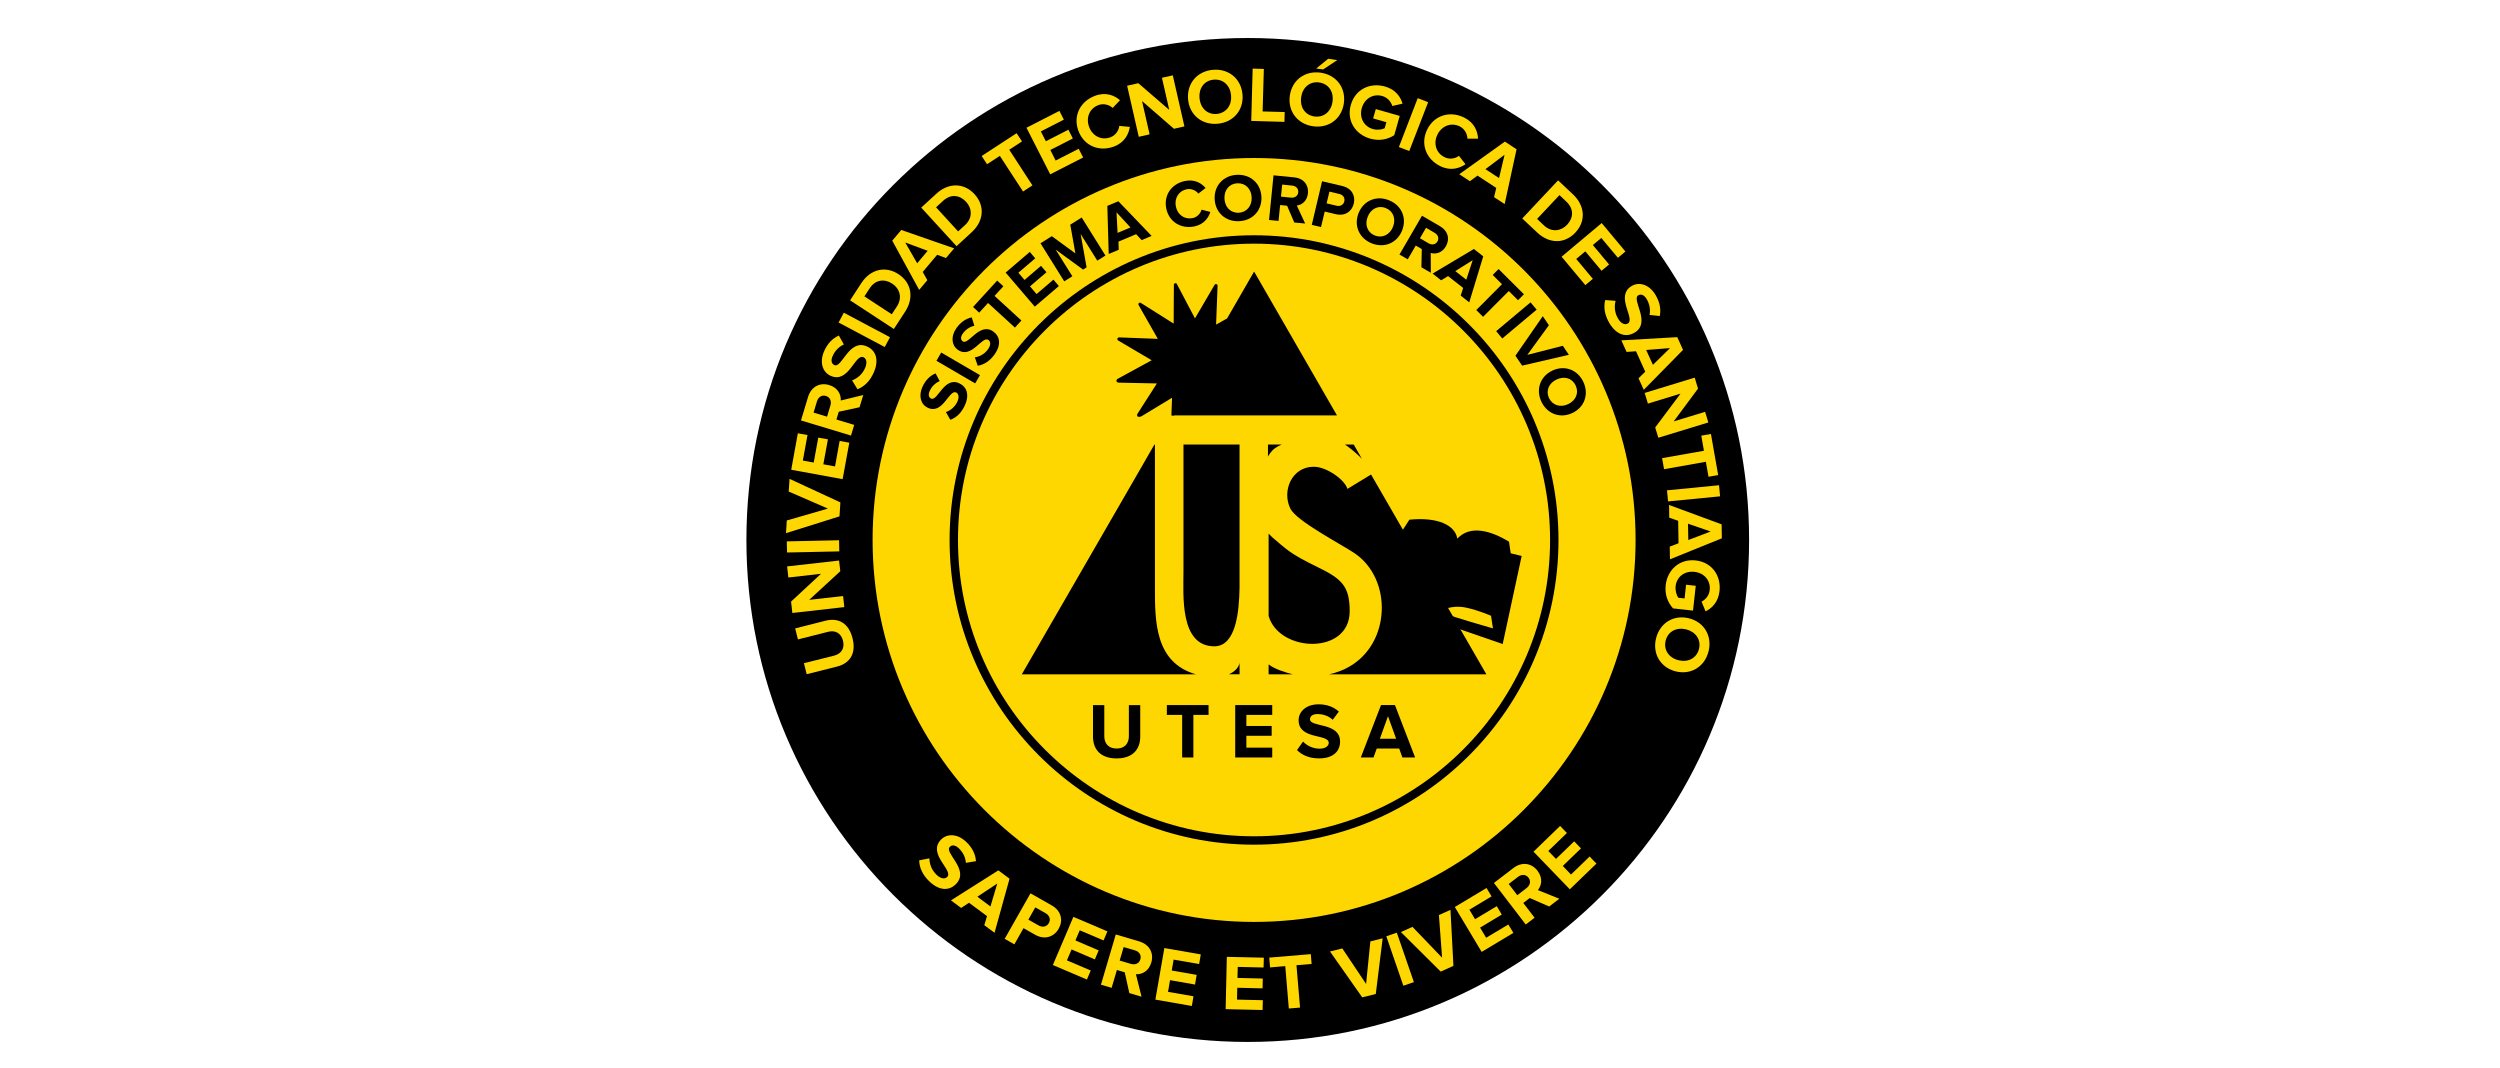 <svg width="103" height="44" viewBox="0 0 103 44" fill="none" xmlns="http://www.w3.org/2000/svg">
<mask id="mask0_127_3753" style="mask-type:luminance" maskUnits="userSpaceOnUse" x="29" y="0" width="45" height="44">
<path d="M73.473 0H29.526V44H73.473V0Z" fill="white"/>
</mask>
<g mask="url(#mask0_127_3753)">
<mask id="mask1_127_3753" style="mask-type:luminance" maskUnits="userSpaceOnUse" x="29" y="0" width="45" height="44">
<path d="M73.473 0H29.526V44H73.473V0Z" fill="white"/>
</mask>
<g mask="url(#mask1_127_3753)">
<mask id="mask2_127_3753" style="mask-type:luminance" maskUnits="userSpaceOnUse" x="29" y="0" width="45" height="44">
<path d="M73.473 0H29.526V44H73.473V0Z" fill="white"/>
</mask>
<g mask="url(#mask2_127_3753)">
<path d="M72.063 22.247C72.063 10.826 62.816 1.566 51.408 1.566C40 1.566 30.752 10.826 30.752 22.247C30.752 33.668 39.999 42.928 51.408 42.928C62.817 42.928 72.063 33.669 72.063 22.247Z" fill="black"/>
<path d="M51.676 6.338C60.457 6.338 67.569 13.46 67.569 22.246C67.569 31.032 60.457 38.157 51.676 38.157C42.894 38.157 35.789 31.029 35.789 22.246C35.789 13.463 42.901 6.338 51.676 6.338Z" fill="#FFD700"/>
<path d="M51.667 38.329C42.81 38.329 35.605 31.114 35.605 22.246C35.605 13.378 42.81 6.164 51.667 6.164C60.524 6.164 67.732 13.379 67.732 22.246C67.732 31.112 60.525 38.329 51.667 38.329ZM51.667 6.51C43.002 6.51 35.951 13.569 35.951 22.246C35.951 30.922 43.002 37.983 51.667 37.983C60.332 37.983 67.386 30.923 67.386 22.246C67.386 13.568 60.336 6.51 51.667 6.51Z" fill="black"/>
<path d="M51.664 34.801C44.749 34.801 39.123 29.17 39.123 22.249C39.123 15.327 44.749 9.693 51.664 9.693C58.58 9.693 64.21 15.326 64.21 22.249C64.21 29.172 58.582 34.801 51.664 34.801ZM51.664 10.039C44.94 10.039 39.469 15.516 39.469 22.249C39.469 28.981 44.94 34.455 51.664 34.455C58.389 34.455 63.863 28.98 63.863 22.249C63.863 15.517 58.391 10.039 51.664 10.039Z" fill="black"/>
<path d="M39.153 17.296L38.972 16.977C39.149 16.915 39.337 16.78 39.443 16.549C39.534 16.352 39.489 16.215 39.394 16.17C39.097 16.034 38.854 17.093 38.224 16.8C37.946 16.671 37.826 16.322 38.009 15.928C38.134 15.661 38.316 15.478 38.546 15.383L38.715 15.703C38.525 15.78 38.383 15.934 38.305 16.105C38.234 16.258 38.262 16.375 38.363 16.422C38.629 16.546 38.898 15.5 39.521 15.791C39.828 15.934 39.956 16.26 39.747 16.711C39.598 17.033 39.383 17.213 39.153 17.296Z" fill="black"/>
<path d="M40.177 15.796L38.581 14.865L38.778 14.525L40.375 15.456L40.177 15.796Z" fill="black"/>
<path d="M40.283 15.07L40.163 14.722C40.349 14.696 40.558 14.597 40.706 14.389C40.832 14.212 40.812 14.069 40.726 14.008C40.461 13.817 40.026 14.815 39.46 14.41C39.21 14.231 39.157 13.867 39.408 13.513C39.58 13.274 39.793 13.126 40.036 13.076L40.144 13.422C39.944 13.463 39.777 13.588 39.668 13.742C39.568 13.88 39.575 13.999 39.665 14.064C39.903 14.234 40.359 13.256 40.922 13.658C41.196 13.854 41.263 14.199 40.974 14.604C40.768 14.893 40.522 15.031 40.281 15.069" fill="black"/>
<path d="M41.815 13.497L40.707 12.483L40.343 12.882L40.089 12.648L41.083 11.56L41.339 11.795L40.975 12.191L42.082 13.205L41.815 13.497Z" fill="black"/>
<path d="M42.633 12.634L41.433 11.23L42.427 10.379L42.652 10.643L41.957 11.236L42.21 11.534L42.889 10.952L43.115 11.216L42.436 11.797L42.706 12.116L43.401 11.521L43.626 11.785L42.633 12.634Z" fill="black"/>
<path d="M45.208 10.738L44.522 9.641L44.768 11.015L44.622 11.106L43.494 10.285L44.181 11.382L43.846 11.591L42.868 10.023L43.335 9.731L44.306 10.44L44.095 9.255L44.566 8.961L45.544 10.529L45.208 10.738Z" fill="black"/>
<path d="M47.035 9.893L46.809 9.648L46.08 9.956L46.092 10.29L45.679 10.464L45.622 8.482L46.076 8.291L47.446 9.719L47.035 9.893ZM46.001 8.749L46.044 9.595L46.575 9.371L46.001 8.749Z" fill="black"/>
<path d="M48.049 8.585C47.938 8.028 48.282 7.564 48.825 7.456C49.225 7.376 49.499 7.547 49.671 7.746L49.372 7.976C49.269 7.844 49.081 7.76 48.894 7.797C48.565 7.863 48.378 8.164 48.445 8.505C48.513 8.849 48.804 9.053 49.132 8.987C49.318 8.95 49.459 8.804 49.505 8.638L49.867 8.732C49.784 8.984 49.598 9.25 49.199 9.33C48.657 9.438 48.16 9.142 48.049 8.585" fill="black"/>
<path d="M50.044 8.202C50.017 7.646 50.407 7.228 50.962 7.202C51.521 7.177 51.947 7.557 51.971 8.114C51.997 8.67 51.609 9.088 51.051 9.113C50.494 9.139 50.069 8.759 50.044 8.202ZM51.568 8.132C51.553 7.786 51.32 7.536 50.977 7.551C50.638 7.567 50.431 7.837 50.448 8.183C50.463 8.527 50.694 8.78 51.033 8.764C51.373 8.749 51.584 8.475 51.568 8.132Z" fill="black"/>
<path d="M53.324 9.166L53.028 8.476L52.741 8.448L52.676 9.102L52.285 9.063L52.469 7.223L53.328 7.308C53.711 7.346 53.921 7.62 53.887 7.963C53.854 8.288 53.633 8.442 53.429 8.469L53.773 9.21L53.324 9.166ZM53.488 7.922C53.502 7.767 53.393 7.662 53.235 7.646L52.825 7.605L52.776 8.101L53.186 8.143C53.343 8.158 53.472 8.077 53.488 7.922Z" fill="black"/>
<path d="M54.045 9.265L54.47 7.467L55.31 7.666C55.7 7.758 55.851 8.073 55.776 8.388C55.702 8.702 55.423 8.917 55.036 8.825L54.578 8.716L54.426 9.355L54.045 9.265ZM55.386 8.295C55.42 8.145 55.33 8.026 55.179 7.991L54.772 7.894L54.657 8.379L55.066 8.476C55.216 8.511 55.351 8.444 55.386 8.295Z" fill="black"/>
<path d="M55.973 8.78C56.18 8.263 56.706 8.042 57.222 8.249C57.742 8.456 57.973 8.977 57.767 9.495C57.561 10.013 57.035 10.233 56.517 10.027C55.999 9.82 55.768 9.298 55.973 8.78ZM57.391 9.345C57.52 9.023 57.41 8.7 57.092 8.572C56.776 8.447 56.477 8.608 56.349 8.93C56.221 9.25 56.328 9.575 56.644 9.701C56.961 9.828 57.264 9.665 57.391 9.345Z" fill="black"/>
<path d="M58.562 11.012L58.577 10.261L58.329 10.117L57.999 10.685L57.658 10.487L58.586 8.889L59.332 9.322C59.665 9.516 59.742 9.852 59.57 10.15C59.406 10.432 59.142 10.48 58.946 10.421L58.95 11.238L58.561 11.011L58.562 11.012ZM59.224 9.948C59.301 9.813 59.244 9.672 59.108 9.593L58.752 9.385L58.502 9.817L58.86 10.025C58.995 10.104 59.145 10.082 59.224 9.948Z" fill="black"/>
<path d="M60.179 12.18L60.282 11.863L59.66 11.375L59.375 11.549L59.023 11.272L60.724 10.258L61.11 10.562L60.533 12.457L60.18 12.179L60.179 12.18ZM60.675 10.72L59.958 11.169L60.411 11.524L60.675 10.72Z" fill="black"/>
<path d="M60.823 12.774L61.881 11.71L61.499 11.329L61.742 11.084L62.785 12.124L62.542 12.37L62.162 11.99L61.103 13.053L60.823 12.774Z" fill="black"/>
<path d="M61.642 13.643L63.058 12.457L63.31 12.758L61.894 13.945L61.642 13.643Z" fill="black"/>
<path d="M62.435 14.656L63.563 13.027L63.814 13.399L62.926 14.621L64.388 14.246L64.638 14.618L62.711 15.064L62.435 14.656Z" fill="black"/>
<path d="M63.953 15.271C64.454 15.03 64.988 15.224 65.23 15.726C65.472 16.231 65.29 16.771 64.789 17.012C64.287 17.254 63.751 17.06 63.508 16.555C63.268 16.053 63.45 15.513 63.953 15.271ZM64.613 16.648C64.925 16.497 65.064 16.186 64.915 15.878C64.768 15.57 64.439 15.486 64.127 15.637C63.818 15.786 63.674 16.097 63.822 16.404C63.971 16.711 64.303 16.797 64.613 16.648Z" fill="black"/>
<path d="M34.492 27.461L33.236 27.777L33.121 27.325L34.363 27.013C34.653 26.939 34.812 26.72 34.731 26.397C34.649 26.074 34.407 25.957 34.117 26.031L32.875 26.344L32.761 25.89L34.014 25.573C34.534 25.443 34.965 25.66 35.125 26.298C35.286 26.933 35.005 27.331 34.492 27.461Z" fill="#FFD700"/>
<path d="M34.62 23.534L33.339 24.714L34.735 24.556L34.786 25.012L32.645 25.255L32.592 24.785L33.826 23.64L32.48 23.793L32.429 23.336L34.569 23.094L34.62 23.534Z" fill="#FFD700"/>
<path d="M34.579 22.717L32.426 22.763L32.415 22.305L34.569 22.258L34.579 22.717Z" fill="#FFD700"/>
<path d="M34.587 21.274L32.383 21.966L32.416 21.443L34.11 20.954L32.495 20.252L32.529 19.729L34.624 20.699L34.587 21.274Z" fill="#FFD700"/>
<path d="M34.716 19.742L32.598 19.354L32.871 17.852L33.269 17.924L33.077 18.975L33.525 19.057L33.713 18.029L34.111 18.101L33.921 19.129L34.403 19.217L34.593 18.167L34.991 18.239L34.716 19.742Z" fill="#FFD700"/>
<path d="M35.413 16.779L34.558 16.963L34.46 17.284L35.193 17.506L35.061 17.945L33 17.322L33.291 16.358C33.42 15.927 33.781 15.748 34.165 15.865C34.529 15.975 34.654 16.263 34.64 16.501L35.566 16.275L35.413 16.779ZM34.029 16.313C33.856 16.261 33.711 16.362 33.658 16.538L33.519 17L34.075 17.167L34.213 16.707C34.266 16.53 34.202 16.366 34.029 16.313Z" fill="#FFD700"/>
<path d="M35.328 16.037L35.106 15.671C35.313 15.594 35.527 15.43 35.644 15.157C35.744 14.925 35.687 14.767 35.574 14.717C35.224 14.566 34.972 15.81 34.229 15.487C33.9 15.345 33.751 14.942 33.951 14.476C34.087 14.162 34.294 13.942 34.561 13.824L34.767 14.192C34.549 14.289 34.389 14.472 34.302 14.675C34.223 14.855 34.26 14.991 34.378 15.042C34.693 15.178 34.973 13.95 35.712 14.271C36.072 14.426 36.233 14.803 36.004 15.337C35.839 15.716 35.594 15.934 35.328 16.037Z" fill="#FFD700"/>
<path d="M36.451 14.298L34.55 13.288L34.765 12.883L36.667 13.894L36.451 14.298Z" fill="#FFD700"/>
<path d="M36.827 13.554L35.024 12.374L35.488 11.663C35.858 11.097 36.473 10.939 37.016 11.295C37.561 11.651 37.661 12.277 37.291 12.842L36.827 13.554ZM36.762 11.687C36.443 11.478 36.068 11.513 35.827 11.883L35.613 12.211L36.741 12.948L36.955 12.621C37.188 12.264 37.067 11.887 36.762 11.687Z" fill="#FFD700"/>
<path d="M38.974 10.632L38.611 10.497L38.016 11.204L38.206 11.543L37.87 11.943L36.761 9.915L37.132 9.475L39.312 10.232L38.974 10.631L38.974 10.632ZM37.296 9.991L37.788 10.847L38.22 10.333L37.296 9.991Z" fill="#FFD700"/>
<path d="M39.41 10.142L37.954 8.553L38.581 7.978C39.077 7.522 39.712 7.522 40.151 8.001C40.589 8.479 40.533 9.111 40.034 9.567L39.41 10.142ZM39.806 8.317C39.548 8.036 39.179 7.976 38.853 8.276L38.565 8.54L39.474 9.534L39.763 9.27C40.077 8.982 40.053 8.586 39.806 8.317Z" fill="#FFD700"/>
<path d="M42.149 7.89L41.193 6.422L40.665 6.766L40.445 6.427L41.884 5.488L42.106 5.826L41.581 6.169L42.536 7.638L42.149 7.89Z" fill="#FFD700"/>
<path d="M43.269 7.182L42.291 5.263L43.647 4.568L43.831 4.929L42.883 5.414L43.089 5.819L44.018 5.344L44.201 5.705L43.273 6.179L43.493 6.614L44.442 6.129L44.626 6.489L43.269 7.182Z" fill="#FFD700"/>
<path d="M44.43 5.39C44.199 4.769 44.511 4.17 45.118 3.946C45.562 3.781 45.909 3.929 46.144 4.128L45.843 4.447C45.697 4.314 45.467 4.251 45.259 4.328C44.891 4.464 44.73 4.845 44.87 5.226C45.011 5.609 45.382 5.792 45.748 5.657C45.958 5.579 46.093 5.385 46.115 5.187L46.55 5.229C46.497 5.535 46.335 5.875 45.889 6.039C45.285 6.264 44.66 6.012 44.43 5.39Z" fill="#FFD700"/>
<path d="M48.367 5.306L47.051 4.163L47.364 5.535L46.917 5.636L46.438 3.533L46.898 3.428L48.173 4.527L47.872 3.206L48.319 3.104L48.798 5.207L48.367 5.306Z" fill="#FFD700"/>
<path d="M48.948 4.086C48.893 3.439 49.324 2.933 49.971 2.876C50.621 2.82 51.133 3.242 51.191 3.889C51.248 4.537 50.815 5.042 50.165 5.098C49.518 5.156 49.004 4.734 48.948 4.086ZM50.721 3.931C50.686 3.527 50.401 3.248 50.006 3.282C49.611 3.316 49.384 3.642 49.419 4.045C49.454 4.444 49.735 4.728 50.129 4.694C50.526 4.658 50.757 4.33 50.721 3.931Z" fill="#FFD700"/>
<path d="M51.551 4.982L51.61 2.826L52.07 2.84L52.02 4.591L52.93 4.617L52.918 5.021L51.551 4.982Z" fill="#FFD700"/>
<path d="M53.141 3.94C53.231 3.297 53.767 2.902 54.409 2.994C55.054 3.086 55.458 3.614 55.367 4.256C55.275 4.9 54.742 5.294 54.095 5.202C53.453 5.11 53.05 4.583 53.141 3.94ZM54.901 4.19C54.958 3.79 54.745 3.453 54.352 3.397C53.959 3.341 53.663 3.607 53.607 4.006C53.55 4.403 53.759 4.743 54.153 4.798C54.546 4.854 54.844 4.588 54.901 4.19ZM54.512 2.862L54.229 2.822L54.721 2.422L55.096 2.475L54.512 2.862Z" fill="#FFD700"/>
<path d="M55.654 4.323C55.84 3.667 56.455 3.392 57.062 3.564C57.493 3.687 57.702 3.982 57.785 4.271L57.363 4.366C57.311 4.194 57.169 4.019 56.95 3.956C56.573 3.849 56.219 4.06 56.106 4.452C55.996 4.843 56.188 5.21 56.563 5.317C56.745 5.369 56.943 5.338 57.048 5.284L57.119 5.035L56.572 4.879L56.683 4.494L57.669 4.776L57.443 5.571C57.166 5.747 56.825 5.818 56.45 5.711C55.846 5.539 55.468 4.975 55.654 4.323Z" fill="#FFD700"/>
<path d="M57.634 6.058L58.41 4.045L58.839 4.211L58.061 6.223L57.634 6.058Z" fill="#FFD700"/>
<path d="M58.801 5.336C59.093 4.742 59.742 4.557 60.32 4.842C60.747 5.052 60.878 5.405 60.896 5.713H60.458C60.453 5.516 60.34 5.306 60.141 5.207C59.791 5.035 59.403 5.18 59.223 5.545C59.044 5.909 59.166 6.305 59.517 6.477C59.717 6.576 59.95 6.54 60.11 6.421L60.379 6.767C60.121 6.939 59.764 7.054 59.337 6.844C58.758 6.558 58.508 5.931 58.801 5.337" fill="#FFD700"/>
<path d="M61.555 8.122L61.646 7.743L60.873 7.235L60.559 7.466L60.123 7.178L62.001 5.834L62.482 6.151L61.992 8.408L61.555 8.122ZM61.989 6.376L61.2 6.968L61.761 7.337L61.989 6.376Z" fill="#FFD700"/>
<path d="M62.717 9.001L64.193 7.43L64.811 8.012C65.302 8.476 65.35 9.11 64.904 9.583C64.46 10.057 63.827 10.045 63.335 9.582L62.717 9.001ZM64.564 9.261C64.826 8.984 64.856 8.61 64.534 8.307L64.25 8.038L63.328 9.019L63.611 9.288C63.921 9.58 64.314 9.528 64.564 9.261Z" fill="#FFD700"/>
<path d="M64.337 10.576L65.989 9.191L66.967 10.362L66.658 10.622L65.974 9.803L65.625 10.095L66.294 10.896L65.984 11.156L65.314 10.355L64.941 10.669L65.625 11.488L65.316 11.747L64.337 10.576Z" fill="#FFD700"/>
<path d="M66.135 12.361L66.563 12.395C66.506 12.607 66.514 12.877 66.667 13.132C66.797 13.348 66.96 13.393 67.066 13.33C67.392 13.132 66.527 12.205 67.222 11.785C67.529 11.6 67.943 11.712 68.205 12.147C68.382 12.441 68.441 12.738 68.382 13.022L67.961 12.977C68.009 12.744 67.954 12.506 67.84 12.318C67.738 12.149 67.607 12.101 67.496 12.167C67.203 12.344 68.039 13.286 67.349 13.702C67.013 13.906 66.613 13.819 66.312 13.321C66.099 12.965 66.064 12.639 66.135 12.361Z" fill="#FFD700"/>
<path d="M67.507 15.585L67.784 15.313L67.404 14.472L67.015 14.499L66.799 14.022L69.104 13.891L69.341 14.415L67.723 16.061L67.507 15.585ZM68.805 14.342L67.822 14.419L68.1 15.031L68.805 14.342Z" fill="#FFD700"/>
<path d="M68.194 17.611L69.238 16.217L67.894 16.628L67.76 16.189L69.821 15.559L69.959 16.01L68.956 17.362L70.25 16.967L70.384 17.405L68.324 18.035L68.194 17.611Z" fill="#FFD700"/>
<path d="M68.478 18.876L70.202 18.571L70.093 17.949L70.49 17.879L70.789 19.573L70.391 19.642L70.281 19.025L68.559 19.331L68.478 18.876Z" fill="#FFD700"/>
<path d="M68.68 20.201L70.824 19.992L70.867 20.449L68.724 20.658L68.68 20.201Z" fill="#FFD700"/>
<path d="M68.794 22.52L69.156 22.382L69.141 21.458L68.773 21.328L68.766 20.805L70.931 21.603L70.94 22.178L68.802 23.044L68.794 22.52ZM70.478 21.898L69.546 21.577L69.558 22.249L70.478 21.898Z" fill="#FFD700"/>
<path d="M69.863 23.09C70.541 23.166 70.915 23.728 70.844 24.354C70.795 24.801 70.538 25.056 70.268 25.188L70.105 24.787C70.267 24.706 70.415 24.537 70.44 24.309C70.483 23.92 70.216 23.604 69.811 23.56C69.407 23.514 69.077 23.764 69.035 24.153C69.015 24.343 69.078 24.532 69.147 24.628L69.405 24.656L69.466 24.091L69.865 24.134L69.752 25.157L68.929 25.066C68.71 24.82 68.583 24.497 68.627 24.109C68.696 23.482 69.189 23.016 69.863 23.09Z" fill="#FFD700"/>
<path d="M69.586 25.474C70.217 25.632 70.55 26.208 70.392 26.837C70.233 27.471 69.665 27.818 69.036 27.66C68.407 27.5 68.071 26.927 68.231 26.293C68.39 25.663 68.957 25.315 69.586 25.474ZM69.152 27.201C69.543 27.3 69.901 27.123 69.998 26.738C70.094 26.353 69.862 26.03 69.472 25.931C69.082 25.833 68.722 26.007 68.626 26.392C68.529 26.779 68.764 27.105 69.152 27.201Z" fill="#FFD700"/>
<path d="M37.871 35.446L38.292 35.363C38.293 35.583 38.374 35.84 38.59 36.045C38.772 36.219 38.942 36.219 39.026 36.129C39.287 35.851 38.206 35.189 38.762 34.599C39.009 34.339 39.437 34.335 39.806 34.684C40.055 34.919 40.19 35.19 40.21 35.48L39.795 35.549C39.779 35.311 39.661 35.098 39.501 34.947C39.358 34.811 39.218 34.798 39.13 34.893C38.895 35.143 39.95 35.826 39.398 36.411C39.129 36.698 38.72 36.72 38.297 36.321C37.996 36.037 37.877 35.732 37.871 35.446Z" fill="#FFD700"/>
<path d="M40.553 38.118L40.665 37.745L39.925 37.194L39.598 37.407L39.18 37.095L41.131 35.859L41.593 36.203L40.975 38.43L40.553 38.118ZM41.089 36.4L40.267 36.944L40.806 37.346L41.089 36.4Z" fill="#FFD700"/>
<path d="M41.393 38.68L42.456 36.805L43.332 37.303C43.739 37.534 43.804 37.936 43.618 38.263C43.434 38.591 43.051 38.741 42.647 38.511L42.168 38.24L41.792 38.907L41.393 38.68ZM43.212 38.032C43.301 37.875 43.238 37.714 43.079 37.624L42.654 37.383L42.368 37.889L42.792 38.129C42.95 38.218 43.123 38.187 43.212 38.032Z" fill="#FFD700"/>
<path d="M43.378 39.759L44.223 37.775L45.625 38.373L45.467 38.746L44.486 38.328L44.307 38.746L45.266 39.157L45.108 39.528L44.149 39.117L43.957 39.567L44.939 39.986L44.78 40.357L43.378 39.759Z" fill="#FFD700"/>
<path d="M46.528 40.914L46.339 40.06L46.016 39.963L45.799 40.699L45.359 40.569L45.97 38.5L46.936 38.786C47.366 38.915 47.547 39.274 47.433 39.658C47.325 40.024 47.038 40.152 46.8 40.138L47.031 41.064L46.528 40.914ZM46.983 39.525C47.035 39.351 46.934 39.206 46.757 39.154L46.295 39.018L46.13 39.576L46.592 39.712C46.768 39.764 46.934 39.699 46.983 39.525Z" fill="#FFD700"/>
<path d="M47.602 41.184L47.971 39.06L49.472 39.321L49.404 39.719L48.353 39.536L48.276 39.986L49.303 40.165L49.234 40.563L48.206 40.383L48.123 40.865L49.172 41.047L49.103 41.446L47.602 41.184Z" fill="#FFD700"/>
<path d="M50.496 41.577L50.546 39.422L52.07 39.456L52.059 39.861L50.995 39.836L50.984 40.291L52.027 40.316L52.018 40.72L50.976 40.696L50.965 41.184L52.029 41.208L52.019 41.612L50.496 41.577Z" fill="#FFD700"/>
<path d="M53.1 41.551L52.953 39.804L52.327 39.858L52.293 39.454L54.005 39.31L54.038 39.714L53.414 39.766L53.562 41.512L53.1 41.551Z" fill="#FFD700"/>
<path d="M56.124 41.091L54.796 39.201L55.303 39.075L56.283 40.539L56.459 38.786L56.966 38.658L56.682 40.952L56.124 41.091Z" fill="#FFD700"/>
<path d="M57.818 40.612L57.116 38.575L57.549 38.426L58.252 40.463L57.818 40.612Z" fill="#FFD700"/>
<path d="M59.356 40.03L57.717 38.401L58.194 38.187L59.414 39.457L59.283 37.701L59.76 37.486L59.881 39.794L59.356 40.03Z" fill="#FFD700"/>
<path d="M61.044 39.218L59.938 37.368L61.245 36.586L61.453 36.931L60.539 37.479L60.772 37.87L61.667 37.334L61.873 37.681L60.979 38.217L61.229 38.636L62.143 38.089L62.352 38.435L61.044 39.218Z" fill="#FFD700"/>
<path d="M63.826 37.348L63.026 36.998L62.759 37.202L63.224 37.81L62.861 38.09L61.55 36.378L62.349 35.765C62.707 35.491 63.103 35.559 63.346 35.876C63.577 36.179 63.512 36.486 63.361 36.672L64.243 37.028L63.826 37.348ZM62.974 36.16C62.864 36.018 62.687 36.015 62.541 36.127L62.159 36.42L62.512 36.882L62.895 36.588C63.041 36.475 63.085 36.304 62.974 36.16Z" fill="#FFD700"/>
<path d="M64.676 36.639L63.181 35.089L64.276 34.029L64.557 34.32L63.79 35.06L64.106 35.388L64.856 34.663L65.136 34.954L64.386 35.678L64.725 36.03L65.492 35.289L65.773 35.58L64.676 36.639Z" fill="#FFD700"/>
<path d="M45.032 30.349V29.051H45.497V30.332C45.497 30.633 45.672 30.84 46.004 30.84C46.336 30.84 46.509 30.633 46.509 30.332V29.051H46.978V30.346C46.978 30.882 46.66 31.247 46.004 31.247C45.348 31.247 45.032 30.88 45.032 30.349Z" fill="black"/>
<path d="M48.705 31.208V29.454H48.074V29.049H49.793V29.454H49.167V31.208H48.705Z" fill="black"/>
<path d="M50.891 31.208V29.049H52.416V29.454H51.35V29.91H52.393V30.314H51.35V30.803H52.416V31.208H50.891Z" fill="black"/>
<path d="M53.437 30.903L53.685 30.553C53.837 30.712 54.073 30.845 54.37 30.845C54.621 30.845 54.744 30.728 54.744 30.605C54.744 30.225 53.503 30.486 53.503 29.674C53.503 29.316 53.814 29.018 54.322 29.018C54.665 29.018 54.949 29.122 55.161 29.318L54.908 29.655C54.733 29.492 54.5 29.419 54.28 29.419C54.083 29.419 53.972 29.506 53.972 29.635C53.972 29.978 55.211 29.748 55.211 30.553C55.211 30.95 54.929 31.246 54.348 31.246C53.934 31.246 53.637 31.107 53.437 30.903Z" fill="black"/>
<path d="M57.779 31.208L57.647 30.841H56.722L56.588 31.208H56.065L56.898 29.049H57.472L58.303 31.208H57.779ZM57.185 29.509L56.85 30.437H57.521L57.185 29.509Z" fill="black"/>
<path fill-rule="evenodd" clip-rule="evenodd" d="M62.693 22.905L62.242 22.797L62.171 22.318C61.402 21.851 60.568 21.628 60.042 22.19C59.944 21.632 59.239 21.296 58.067 21.411L57.76 21.886L60.032 25.886L61.911 26.534L62.693 22.905Z" fill="black"/>
<path fill-rule="evenodd" clip-rule="evenodd" d="M57.982 22.186L58.061 21.66L57.813 21.993L57.973 22.271L57.982 22.186Z" fill="black"/>
<path fill-rule="evenodd" clip-rule="evenodd" d="M58.193 21.546C58.191 21.482 58.055 22.41 58.055 22.41L59.428 24.829L59.951 22.435C59.985 21.629 59.187 21.504 58.193 21.546Z" fill="black"/>
<path fill-rule="evenodd" clip-rule="evenodd" d="M61.431 25.371L61.509 25.89C61.509 25.89 59.714 25.377 59.69 25.324L59.57 25.08C59.591 25.067 59.955 24.936 60.408 25.035C60.925 25.147 61.431 25.371 61.431 25.371Z" fill="#FFD700"/>
<path fill-rule="evenodd" clip-rule="evenodd" d="M61.498 25.201C61.462 25.238 61.672 25.789 61.672 25.789L62.197 23.195L62.055 22.611L61.498 25.201Z" fill="black"/>
<path fill-rule="evenodd" clip-rule="evenodd" d="M59.962 25.767L61.826 26.327L62.532 23.018L62.297 22.953L62.335 23.125L61.731 26.055L59.817 25.481L59.962 25.767Z" fill="black"/>
<path fill-rule="evenodd" clip-rule="evenodd" d="M59.509 24.97C59.509 24.943 60.001 24.836 60.49 24.913C60.955 24.981 61.407 25.238 61.407 25.238L61.977 22.398C61.221 21.988 60.355 21.831 60.088 22.316L59.509 24.97Z" fill="black"/>
<path d="M46.954 17.177C46.931 17.176 46.867 17.168 46.855 17.146C46.844 17.127 46.844 17.078 46.857 17.058L47.664 15.798L46.095 15.765C46.066 15.765 46.007 15.746 46 15.717C45.993 15.687 46.007 15.63 46.033 15.615L47.449 14.843L46.068 14.029C46.041 14.013 46.03 13.979 46.038 13.95C46.047 13.92 46.075 13.901 46.104 13.9L47.702 13.961L46.91 12.569C46.895 12.543 46.899 12.509 46.92 12.489C46.943 12.467 46.975 12.464 47.002 12.48L48.355 13.332L48.363 11.732C48.363 11.701 48.384 11.676 48.413 11.668C48.443 11.661 48.474 11.675 48.487 11.701L49.233 13.118L50.04 11.737C50.056 11.71 50.087 11.698 50.116 11.706C50.145 11.715 50.165 11.742 50.164 11.773L50.103 13.374L50.518 13.14C50.543 13.125 50.576 13.13 50.596 13.151C50.617 13.171 50.622 13.205 50.608 13.23L48.388 17.089C48.372 17.116 48.34 17.128 48.311 17.12C48.282 17.111 48.262 17.084 48.263 17.053L48.289 16.387L47.027 17.152L46.954 17.176V17.177Z" fill="black"/>
<path d="M47.062 16.972L48.324 16.221C48.347 16.209 48.372 16.205 48.393 16.217C48.414 16.229 48.427 16.25 48.425 16.275L48.405 16.793L50.373 13.374L50.063 13.548C50.043 13.56 50.017 13.559 49.997 13.547C49.977 13.535 49.965 13.511 49.965 13.488L50.021 12.031L49.288 13.288C49.276 13.309 49.253 13.321 49.228 13.321C49.205 13.32 49.184 13.306 49.172 13.286L48.493 11.998L48.486 13.454C48.486 13.478 48.473 13.499 48.452 13.511C48.431 13.522 48.404 13.521 48.385 13.509L47.154 12.734L47.875 13.998C47.887 14.018 47.887 14.044 47.875 14.065C47.861 14.085 47.839 14.099 47.815 14.096L46.362 14.041L47.617 14.776C47.638 14.788 47.675 14.854 47.656 14.868C47.568 14.927 46.239 15.655 46.239 15.655L47.88 15.681L47.062 16.972Z" fill="black"/>
<path fill-rule="evenodd" clip-rule="evenodd" d="M55.773 18.314L56.112 18.906C55.886 18.672 55.61 18.446 55.41 18.314H55.773Z" fill="black"/>
<path fill-rule="evenodd" clip-rule="evenodd" d="M56.488 19.55L61.239 27.782H54.761C55.06 27.715 55.334 27.611 55.554 27.487C57.313 26.518 57.374 23.85 55.805 22.791C55.219 22.4 53.415 21.469 53.161 20.952C52.804 20.219 53.225 19.23 54.126 19.23C54.662 19.23 55.413 19.773 55.513 20.142L56.488 19.55Z" fill="black"/>
<path fill-rule="evenodd" clip-rule="evenodd" d="M51.07 27.781H50.628C51.062 27.591 51.07 27.295 51.07 27.295V27.781Z" fill="black"/>
<path fill-rule="evenodd" clip-rule="evenodd" d="M52.24 18.314H52.813C52.813 18.314 52.561 18.407 52.417 18.565C52.28 18.716 52.24 18.815 52.24 18.815V18.314Z" fill="black"/>
<path fill-rule="evenodd" clip-rule="evenodd" d="M52.267 27.782H53.258C52.962 27.704 52.523 27.573 52.267 27.373V27.782Z" fill="black"/>
<path fill-rule="evenodd" clip-rule="evenodd" d="M54.282 23.363C53.109 22.795 52.986 22.613 52.407 22.127L52.267 21.986V25.38C52.708 26.894 55.606 26.989 55.607 25.186C55.608 24.164 55.294 23.851 54.282 23.363Z" fill="black"/>
<path fill-rule="evenodd" clip-rule="evenodd" d="M51.069 18.314H48.759V23.534C48.759 24.501 48.592 26.628 50.029 26.628C50.922 26.628 51.053 25.21 51.069 24.211V18.314Z" fill="black"/>
<path fill-rule="evenodd" clip-rule="evenodd" d="M55.084 17.115L51.669 11.188L48.254 17.115H55.084Z" fill="black"/>
<path fill-rule="evenodd" clip-rule="evenodd" d="M47.583 24.208V18.314H47.562L46.885 19.49L42.098 27.782H49.271C47.578 27.296 47.583 25.587 47.583 24.208Z" fill="black"/>
</g>
</g>
</g>
</svg>
